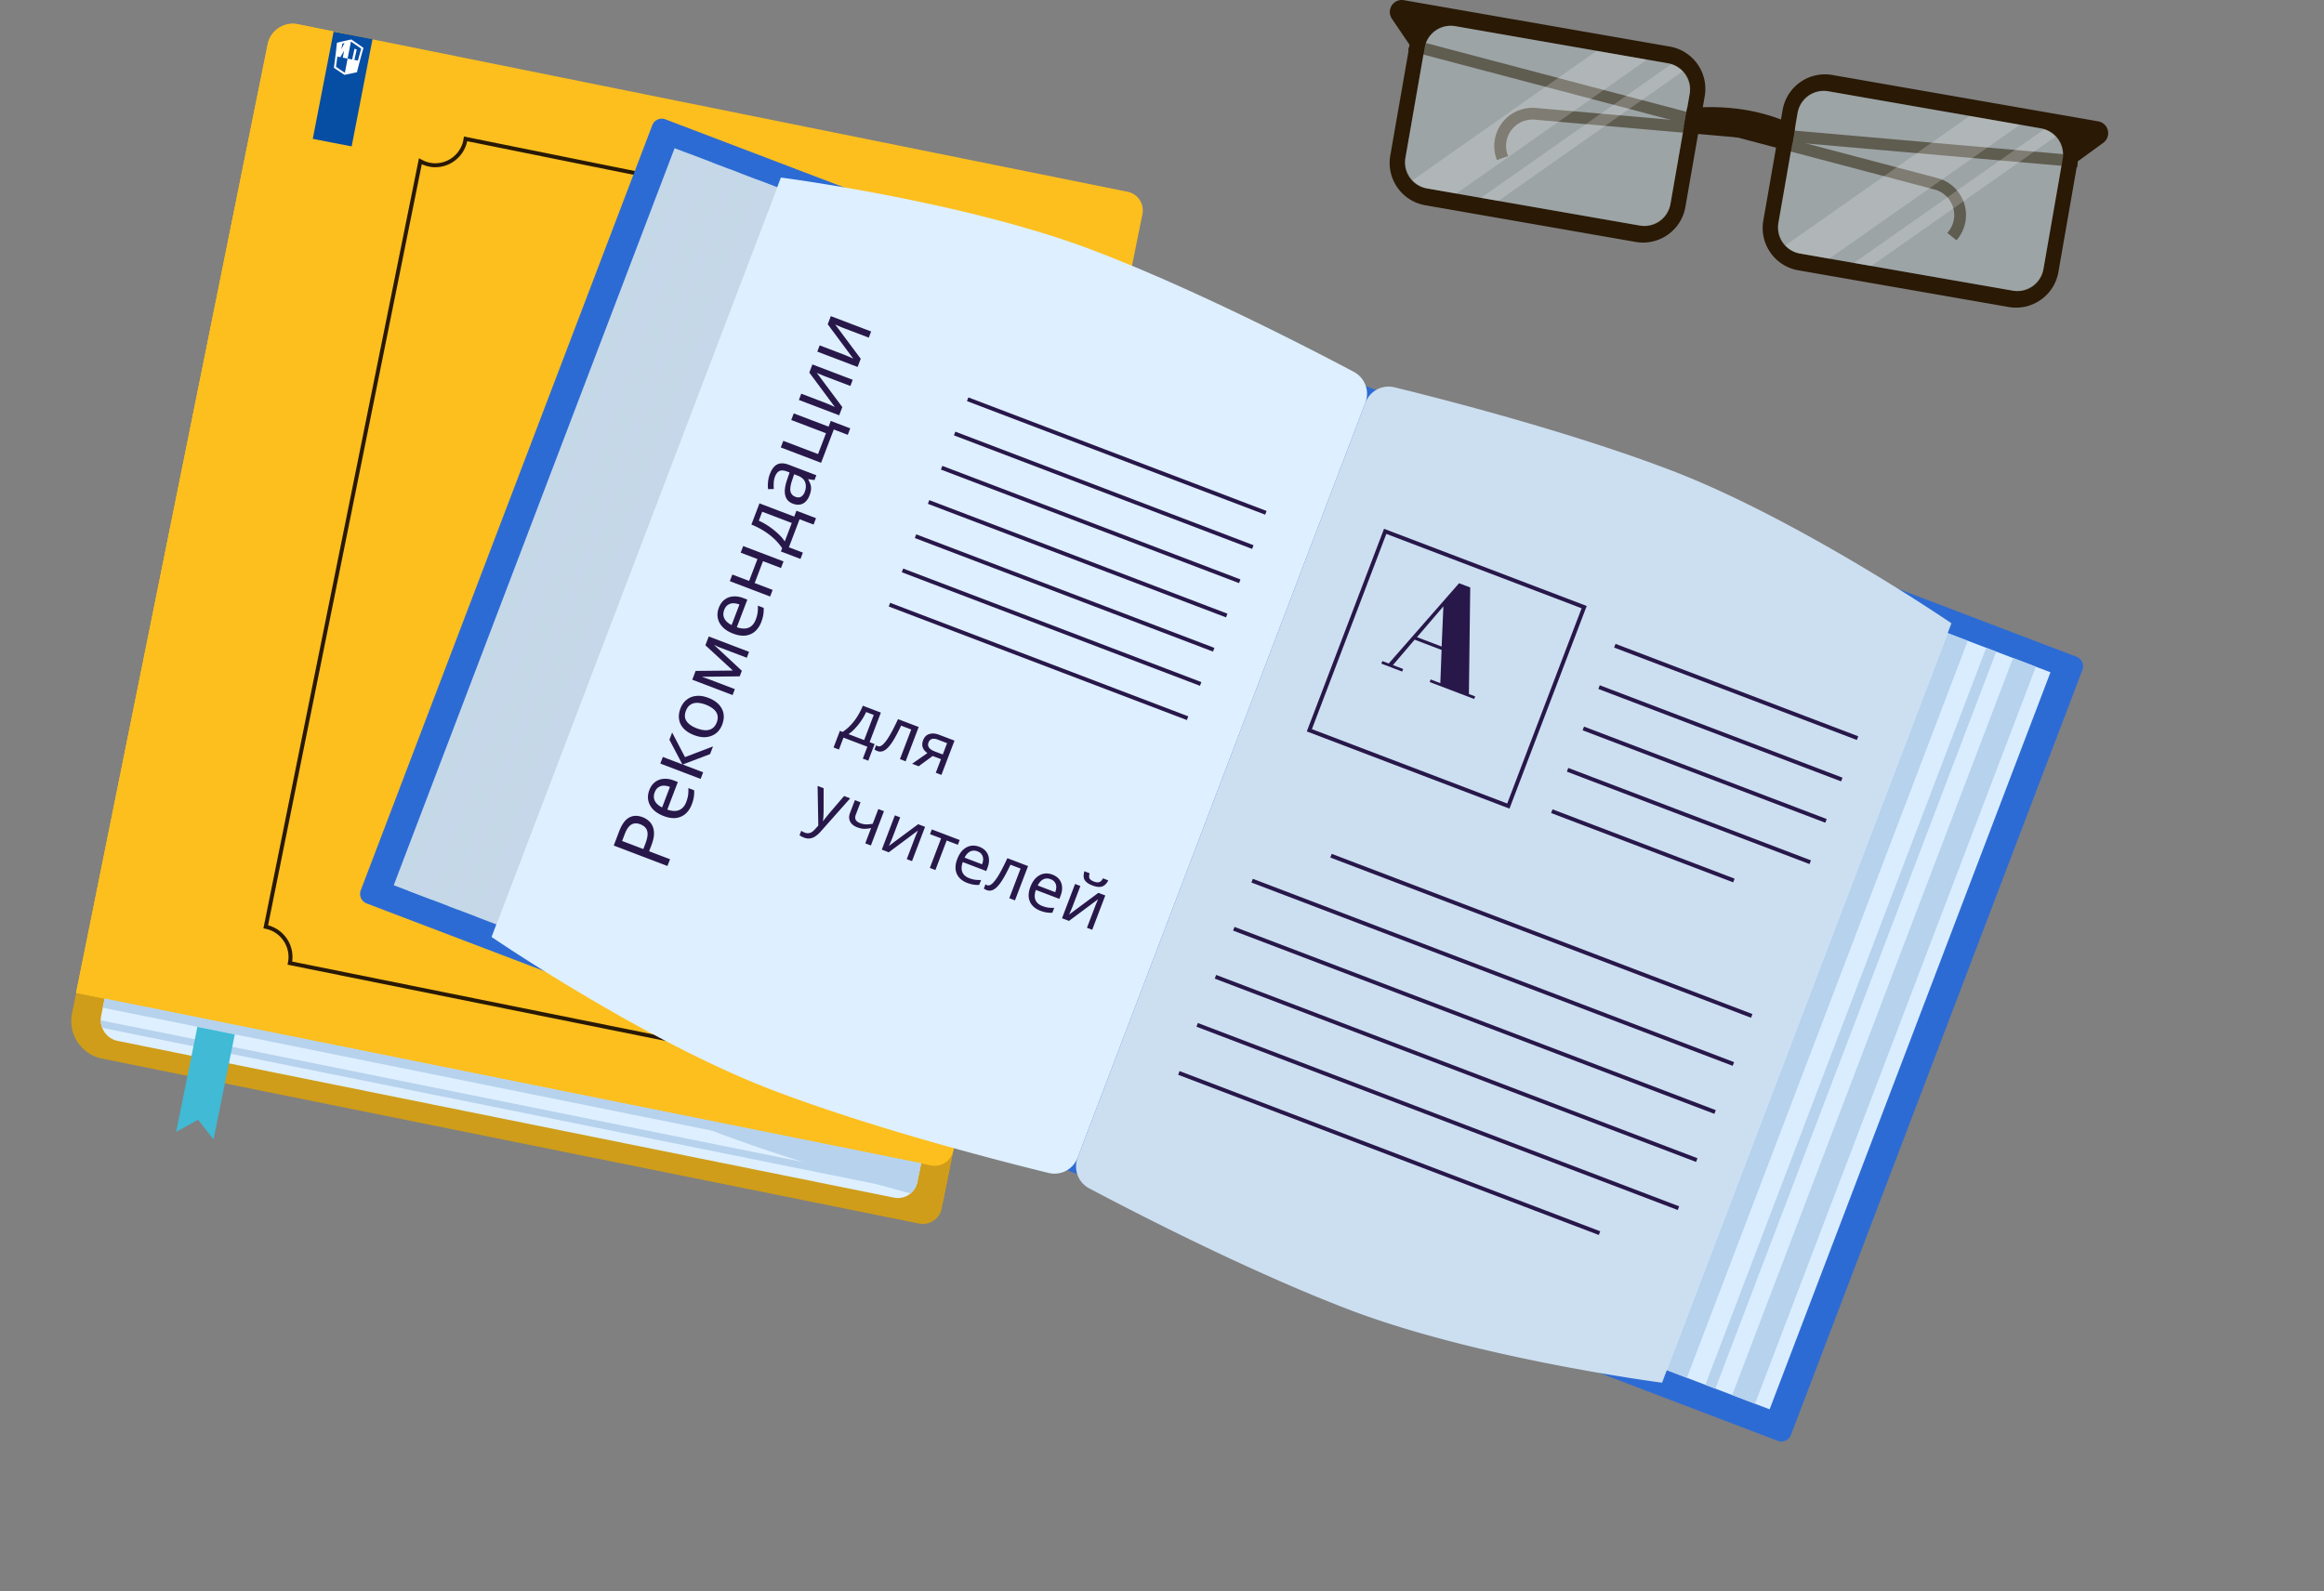 <svg width="587" height="402" viewBox="0 0 587 402" fill="none" xmlns="http://www.w3.org/2000/svg"><rect x="0" y="0" width="587" height="402" fill="#808080" stroke="none"/><path d="M232.184 309.142 25.777 267.463c-5.251-1.059-8.642-6.181-7.583-11.418l46.3-229.328 215.922 43.596a4.799 4.799 0 0 1 3.749 5.637l-46.329 229.444c-.544 2.589-3.062 4.263-5.652 3.748Z" fill="#CF9D19"/><path d="M282.792 82.661c-7.269-3.248-14.723-6.41-21.877-9.128-20.518-7.813-46.616-13.092-63.027-15.91l-22.092-8.442-26.913-5.438-72.957 191.499a2.576 2.576 0 0 0 1.488 3.319l44.999 17.141c14.136 8.814 37.129 22.235 57.647 30.047 19.53 7.44 42.724 13.95 58.091 17.971l44.641-221.059Z" fill="#CF9D19"/><path d="M235.147 294.448 19.225 250.852l48.39-239.66c.7-3.505 4.12-5.766 7.626-5.065L284.81 48.451a4.799 4.799 0 0 1 3.749 5.637L240.784 290.7a4.769 4.769 0 0 1-5.637 3.748Z" fill="#FCBF1E"/><path d="M225.816 302.59 29.754 262.999a5.38 5.38 0 0 1-4.207-6.338l.873-4.35 206.236 41.637-.959 4.721a4.99 4.99 0 0 1-5.881 3.921Z" fill="#DEEFFF"/><path d="M75.24 6.127a6.481 6.481 0 0 0-7.626 5.066l-48.39 239.659 18.372 3.705L87.273 8.56 75.24 6.127Z" fill="#FCBF1E"/><path d="m26.426 252.296-.465 2.3 206.234 41.638.464-2.3-206.233-41.638ZM231.483 299.384 25.447 257.777c0 .672.143 1.316.387 1.917l204.676 41.321a4.665 4.665 0 0 0 .973-1.631Z" fill="#B6D2ED"/><path d="M180.06 285.749c16.297 6.209 35.169 11.775 49.892 15.782a5.005 5.005 0 0 0 1.745-2.862l.959-4.722-63.771-12.877c3.763 1.703 7.512 3.291 11.175 4.679Z" fill="#B6D2ED"/><path d="m53.935 287.881-3.906-4.965-5.537 3.062 5.366-26.541 9.443 1.917-5.366 26.527Z" fill="#40BAD5"/><path d="M248.709 64.318c0-.93.186-1.817.487-2.647L117.605 35.087c-.544 3.763-3.763 6.667-7.683 6.667-1.36 0-2.633-.386-3.749-1.001L67.126 234.154c3.563.716 6.253 3.863 6.253 7.641 0 .529-.057 1.044-.157 1.545l134.166 27.085c1.016-3.133 3.92-5.408 7.383-5.408.572 0 1.13.071 1.66.186l39.017-193.216c-3.791-.5-6.739-3.734-6.739-7.669Z" stroke="#291905" stroke-miterlimit="10"/><path d="M449.037 364.043 92.61 228.26a2.571 2.571 0 0 1-1.488-3.32l73.629-193.3c.5-1.331 1.988-1.99 3.319-1.489l356.427 135.783a2.57 2.57 0 0 1 1.488 3.32l-73.629 193.301a2.58 2.58 0 0 1-3.319 1.488Z" fill="#2D6BD4"/><path d="m517.911 169.858-77.109-29.375-70.94 186.216 77.11 29.375 70.939-186.216Z" fill="#D9EDFF"/><path d="M421.851 118.746c-25.454-9.701-57.174-17.842-69.622-20.89a6.255 6.255 0 0 0-7.34 3.849l-36.343 95.392-36.342 95.391a6.243 6.243 0 0 0 2.904 7.755c11.332 6.01 40.421 21.033 65.875 30.734 32.436 12.348 78.822 18.371 78.822 18.371l36.543-95.935 36.543-95.935c.028 0-38.603-26.37-71.04-38.732Z" fill="#CCDFF0"/><path d="m497.016 161.898-5.041-1.92-70.939 186.215 5.041 1.92 70.939-186.215ZM504.206 164.645l-2.527-.963-70.939 186.216 2.527.962 70.939-186.215ZM514.224 168.444l-5.763-2.195-70.939 186.215 5.763 2.196 70.939-186.216Z" fill="#B6D2ED"/><path d="m99.45 223.66 77.111 29.375L247.5 66.819l-77.11-29.375L99.45 223.66Z" fill="#C5D8E8"/><path d="M276.095 63.231c25.454 9.7 54.557 24.724 65.875 30.734a6.25 6.25 0 0 1 2.904 7.755l-36.342 95.391-36.343 95.392a6.255 6.255 0 0 1-7.34 3.849c-12.448-3.048-44.168-11.189-69.622-20.89-32.437-12.348-71.068-38.732-71.068-38.732l36.542-95.935 36.543-95.935c.029 0 46.43 6.009 78.851 18.371Z" fill="#DEEFFF"/><path opacity=".7" d="m120.353 231.624 5.041 1.92 70.939-186.216-5.04-1.92-70.94 186.216ZM113.121 228.878l2.527.963 70.939-186.216-2.527-.962-70.939 186.215ZM103.138 225.074l5.762 2.195 70.94-186.215-5.763-2.196-70.939 186.216Z" fill="#C5D8E8"/><path d="m222.492 180.042-2.846 7.469 1.261.48-1.601 4.204-1.374-.524 1.145-3.007-6.03-2.297-1.145 3.007-1.358-.517 1.601-4.204.695.265a11.267 11.267 0 0 0 2.085-1.779 13.845 13.845 0 0 0 1.717-2.271 16.15 16.15 0 0 0 1.291-2.563l4.559 1.737Zm-3.723-.141a14.602 14.602 0 0 1-1.208 2.15c-.479.706-.999 1.36-1.561 1.96-.552.605-1.114 1.094-1.689 1.468l3.961 1.508 2.421-6.353-1.924-.733Zm9.977 12.447-1.439-.549 2.852-7.485-2.555-.973c-.629 1.328-1.209 2.446-1.74 3.354-.527.898-1.03 1.601-1.508 2.11-.477.51-.942.839-1.394.987a1.996 1.996 0 0 1-1.372-.041 2.924 2.924 0 0 1-.408-.193.944.944 0 0 1-.293-.204l.407-1.067c.056.047.12.089.191.129.072.039.145.074.22.102.237.091.49.076.758-.044s.553-.351.856-.692a9.82 9.82 0 0 0 1.009-1.338 25.86 25.86 0 0 0 1.165-2.037 67.92 67.92 0 0 0 1.33-2.714l5.222 1.989-3.301 8.666Zm3.284 1.251-1.649-.629 3.859-2.695a4.027 4.027 0 0 1-.816-.774 2.398 2.398 0 0 1-.458-1.081c-.062-.419.003-.882.196-1.388.316-.83.836-1.354 1.561-1.572.729-.228 1.557-.166 2.483.188l3.881 1.478-3.302 8.665-1.422-.542 1.312-3.443-2.102-.801-3.543 2.594Zm2.5-6.028c-.189.496-.148.938.124 1.325.287.381.765.699 1.433.953l2.037.776 1.09-2.861-2.312-.881c-.657-.25-1.181-.302-1.57-.154-.379.152-.646.433-.802.842Zm-28.019 10.996 1.52.579-.003 5.645c-.003.332-.013.649-.029.952-.006.306-.02.603-.043.89a7.003 7.003 0 0 1-.1.796l.065.024c.167-.245.403-.556.707-.934.309-.388.623-.775.942-1.159l3.634-4.243 1.536.585-7.491 8.439c-.41.461-.831.837-1.263 1.129a2.973 2.973 0 0 1-1.36.556c-.474.078-.992.011-1.552-.202a4.444 4.444 0 0 1-.661-.308 4.929 4.929 0 0 1-.47-.271l.431-1.132c.11.067.242.142.396.225.164.087.338.165.521.235.334.128.644.172.931.133a1.77 1.77 0 0 0 .834-.294c.258-.16.506-.374.744-.642l.89-.975-.179-10.028Zm9.644 7.283c-.193.507-.197.938-.011 1.292.2.348.57.625 1.109.83.539.205 1.06.311 1.564.318a9.439 9.439 0 0 0 1.616-.162l1.417-3.718 1.423.542-3.302 8.666-1.422-.542 1.472-3.864a8.537 8.537 0 0 1-1.722.195c-.53-.004-1.123-.131-1.78-.382-.884-.336-1.486-.831-1.805-1.483-.308-.648-.315-1.36-.019-2.136l1.238-3.25 1.422.542-1.2 3.152Zm9.198 5.949a7.83 7.83 0 0 1-.176.414c-.066.172-.143.359-.232.559l-.248.554c-.076.168-.14.304-.192.408l7.405-5.491 1.746.665-3.301 8.665-1.326-.505 1.947-5.109.258-.679.347-.812c.117-.276.208-.482.272-.618l-7.366 5.488-1.763-.672 3.301-8.665 1.342.511-2.014 5.287Zm16.587 1.634-2.829-1.077-2.846 7.469-1.406-.536 2.845-7.469-2.797-1.066.456-1.196 7.033 2.679-.456 1.196Zm5.413.507c.744.284 1.318.688 1.723 1.212.416.529.651 1.143.705 1.842.069.693-.046 1.433-.346 2.22l-.326.857-5.933-2.261c-.352.989-.39 1.833-.113 2.531.292.691.869 1.201 1.732 1.53a6.97 6.97 0 0 0 1.51.408c.472.057.972.074 1.498.053l-.474 1.245a6.854 6.854 0 0 1-1.47-.079c-.468-.067-.998-.214-1.591-.439-.819-.313-1.483-.757-1.991-1.333a3.807 3.807 0 0 1-.905-2.048c-.09-.8.047-1.679.413-2.638.361-.949.827-1.703 1.398-2.263.582-.556 1.229-.908 1.94-1.057.721-.144 1.465-.071 2.23.22Zm-.46 1.158c-.679-.258-1.302-.243-1.869.047-.552.284-1.014.799-1.385 1.546l4.414 1.681c.189-.495.277-.955.266-1.379a1.95 1.95 0 0 0-.369-1.122c-.219-.33-.572-.588-1.057-.773Zm9.472 12.384-1.439-.548 2.852-7.486-2.555-.973c-.629 1.328-1.209 2.446-1.74 3.355-.527.897-1.03 1.601-1.508 2.11-.477.509-.942.838-1.394.987a1.996 1.996 0 0 1-1.372-.042 2.912 2.912 0 0 1-.408-.192.944.944 0 0 1-.293-.204l.407-1.067c.056.046.12.089.191.128.072.04.145.074.22.103.238.09.49.075.758-.045s.553-.351.856-.692c.314-.337.65-.783 1.009-1.337a25.86 25.86 0 0 0 1.165-2.037 68.01 68.01 0 0 0 1.33-2.715l5.222 1.989-3.301 8.666Zm9.46-6.505c.743.284 1.318.688 1.723 1.212a3.34 3.34 0 0 1 .705 1.842c.069.693-.046 1.433-.346 2.22l-.326.857-5.933-2.261c-.352.989-.39 1.833-.113 2.531.292.691.869 1.201 1.732 1.53a6.97 6.97 0 0 0 1.51.408c.472.057.972.074 1.498.053l-.474 1.245a6.854 6.854 0 0 1-1.47-.079c-.468-.067-.998-.214-1.591-.44-.819-.312-1.483-.756-1.992-1.332a3.813 3.813 0 0 1-.904-2.048c-.091-.8.047-1.679.412-2.638.362-.949.828-1.703 1.399-2.263.582-.556 1.229-.908 1.94-1.057.721-.145 1.465-.071 2.23.22Zm-.46 1.158c-.679-.258-1.302-.243-1.869.047-.552.283-1.014.799-1.385 1.546l4.414 1.681c.188-.495.277-.955.266-1.379a1.95 1.95 0 0 0-.369-1.122c-.219-.33-.572-.588-1.057-.773Zm14.561.289c-.249.523-.556.924-.922 1.204-.355.285-.783.436-1.284.455-.501.019-1.096-.103-1.786-.365-.7-.267-1.231-.574-1.593-.922-.35-.343-.555-.73-.613-1.159-.055-.441.001-.944.168-1.51l1.325.505c-.168.603-.167 1.054.003 1.353.185.292.558.545 1.118.759.496.189.923.234 1.281.136.373-.105.694-.427.961-.967l1.342.511Zm-9.056 6.714a8.793 8.793 0 0 1-.176.414 11.61 11.61 0 0 1-.232.56l-.248.554c-.076.168-.141.304-.192.408l7.405-5.492 1.746.665-3.301 8.666-1.326-.505 1.946-5.109.259-.679.346-.812c.118-.276.209-.482.273-.618l-7.367 5.487-1.762-.671 3.301-8.666 1.342.512-2.014 5.286ZM156.388 210.04c.676-1.773 1.516-2.932 2.522-3.477 1.005-.546 2.141-.577 3.408-.094a4.983 4.983 0 0 1 1.506.9c.439.37.782.841 1.028 1.414.246.572.356 1.252.332 2.041-.038.783-.249 1.682-.635 2.695l-.594 1.558 5.282 2.012-.652 1.709-13.564-5.167 1.367-3.591Zm1.405.71-.658 1.728 5.357 2.041.521-1.368c.329-.861.512-1.61.552-2.248.027-.642-.109-1.18-.408-1.613-.299-.433-.778-.775-1.436-1.026-.874-.333-1.633-.302-2.276.091-.643.393-1.193 1.191-1.652 2.395Zm6.213-11.111c.333-.874.807-1.548 1.424-2.024a3.906 3.906 0 0 1 2.164-.829c.815-.081 1.684.054 2.609.406l1.007.384-2.657 6.972c1.163.414 2.154.458 2.974.132.812-.343 1.412-1.021 1.798-2.034a8.187 8.187 0 0 0 .48-1.775c.066-.555.087-1.142.062-1.761l1.462.557c.031.607 0 1.182-.092 1.727-.079.55-.251 1.174-.516 1.87-.367.963-.889 1.743-1.566 2.341-.673.585-1.475.939-2.407 1.063-.939.106-1.973-.056-3.1-.485-1.115-.425-2.001-.973-2.659-1.644-.653-.684-1.067-1.443-1.242-2.279-.17-.848-.084-1.721.259-2.621Zm1.36.54c-.304.798-.285 1.531.055 2.197.333.649.939 1.191 1.817 1.628l1.976-5.187c-.583-.222-1.123-.326-1.621-.313a2.296 2.296 0 0 0-1.318.433c-.389.258-.692.673-.909 1.242Zm3.711-13.281.695-1.823 3.244 6.217 7.076-2.699-.738 1.938-6.919 2.629 5.168 1.968-.637 1.672-10.183-3.879.637-1.672 4.939 1.882-3.282-6.233Zm9.84-10.583c.849.324 1.559.725 2.131 1.204a4.85 4.85 0 0 1 1.291 1.579c.301.579.459 1.212.473 1.899.006.67-.129 1.365-.404 2.087a5.309 5.309 0 0 1-1.051 1.732 4.518 4.518 0 0 1-1.609 1.084 5.362 5.362 0 0 1-2.03.358c-.745-.023-1.542-.196-2.391-.52-1.127-.429-2.004-.981-2.632-1.655-.641-.679-1.029-1.451-1.164-2.314-.147-.869-.035-1.791.336-2.766.352-.924.87-1.655 1.553-2.193.676-.555 1.481-.879 2.416-.972.927-.111 1.954.048 3.081.477Zm-2.931 7.695c.798.304 1.533.468 2.206.492.664.006 1.239-.152 1.725-.474.485-.323.858-.826 1.119-1.51.26-.684.317-1.308.169-1.872-.148-.564-.474-1.058-.98-1.483-.513-.442-1.169-.815-1.966-1.119-.811-.309-1.542-.464-2.194-.466-.652-.002-1.215.161-1.687.489-.481.31-.854.813-1.12 1.51-.395 1.038-.34 1.922.165 2.651.505.73 1.36 1.323 2.563 1.782Zm3.03-23.201 10.183 3.88-.572 1.5-6.498-2.475a20.743 20.743 0 0 1-.828-.337c-.282-.136-.557-.27-.826-.402l-.022.057 6.922 6.444-.536 1.406-9.418.11-.022.057c.288.081.578.177.869.288.296.098.596.205.9.321l6.441 2.454-.572 1.501-10.183-3.88.847-2.222 9.411-.092-6.943-6.387.847-2.223Zm2.546-7.255c.333-.874.808-1.549 1.424-2.025a3.908 3.908 0 0 1 2.165-.828c.814-.082 1.683.054 2.608.406l1.007.383-2.656 6.973c1.162.413 2.153.457 2.973.132.813-.343 1.412-1.022 1.798-2.035a8.172 8.172 0 0 0 .48-1.775 10.99 10.99 0 0 0 .062-1.76l1.463.557a8.054 8.054 0 0 1-.092 1.727c-.079.55-.252 1.173-.517 1.87-.367.963-.889 1.743-1.566 2.34-.672.585-1.475.94-2.406 1.063-.94.106-1.974-.055-3.101-.485-1.114-.424-2.001-.972-2.659-1.643-.653-.684-1.067-1.444-1.242-2.279-.17-.848-.084-1.722.259-2.621Zm1.361.54c-.304.798-.286 1.53.055 2.197.333.649.938 1.191 1.816 1.627l1.976-5.186c-.582-.222-1.123-.327-1.621-.313a2.29 2.29 0 0 0-1.318.433c-.388.258-.691.672-.908 1.242Zm2.053-8.931 4.236 1.614 2.107-5.528-4.237-1.614.637-1.672 10.183 3.879-.637 1.672-4.541-1.729-2.106 5.528 4.541 1.73-.637 1.672-10.183-3.88.637-1.672Zm6.852-17.985 8.777 3.343.564-1.482 4.94 1.882-.615 1.615-3.534-1.346-2.699 7.086 3.533 1.346-.608 1.596-4.939-1.882.311-.817a13.259 13.259 0 0 0-2.091-2.449 16.152 16.152 0 0 0-2.669-2.018 18.917 18.917 0 0 0-3.011-1.517l2.041-5.357Zm-.166 4.375c.842.378 1.684.851 2.527 1.419a18.73 18.73 0 0 1 2.303 1.835c.711.647 1.285 1.309 1.725 1.984l1.773-4.655-7.467-2.844-.861 2.261Zm2.789-11.775c.473-1.241 1.095-2.056 1.866-2.443.771-.388 1.752-.355 2.943.098l6.934 2.642-.463 1.216-1.567-.227-.029.076c.257.431.451.853.584 1.266.125.396.167.818.126 1.267-.035.436-.161.939-.379 1.509a4.366 4.366 0 0 1-.952 1.529c-.399.4-.873.654-1.422.764-.562.105-1.185.027-1.869-.233-1.014-.386-1.641-1.082-1.881-2.087-.254-1.011-.09-2.355.492-4.034l.602-1.75-.608-.232c-.849-.323-1.508-.364-1.977-.122-.469.242-.832.699-1.088 1.37a5.016 5.016 0 0 0-.332 1.614c-.031.539-.025 1.056.019 1.551l-1.45.036a7.82 7.82 0 0 1-.007-1.809 7.217 7.217 0 0 1 .458-2.001Zm5.621 1.576c-.431 1.286-.564 2.243-.398 2.872.172.617.58 1.048 1.226 1.294.57.217 1.053.205 1.449-.035.402-.254.706-.653.913-1.197.328-.861.367-1.666.115-2.415-.264-.753-.89-1.318-1.878-1.694l-.912-.348-.515 1.523Zm14.683-13.128-.623 1.634-3.533-1.347-3.207 8.417-10.183-3.88.637-1.671 8.777 3.343 2.005-5.262-8.777-3.344.637-1.672 8.796 3.351.55-1.444 4.921 1.875Zm-6.16-6.39c.114.044.277.113.487.208.203.077.422.168.658.272l.65.291c.198.09.358.166.48.226l-6.453-8.702.781-2.052 10.183 3.88-.593 1.558-6.004-2.287-.797-.304a526.5 526.5 0 0 1-.955-.407 22.141 22.141 0 0 1-.726-.32l6.448 8.656-.789 2.071-10.183-3.879.601-1.577 6.212 2.366Zm4.651-12.207c.114.043.276.112.487.207.202.077.422.168.657.272l.651.291c.198.09.358.166.479.227l-6.453-8.703.782-2.051 10.183 3.879-.593 1.558-6.004-2.287-.798-.304-.954-.407a22.638 22.638 0 0 1-.727-.32l6.449 8.656-.789 2.071-10.183-3.88.601-1.576 6.212 2.367Z" fill="#28184A"/><path d="m400.129 153.395-50.261-19.147-19.147 50.261 50.261 19.147 19.147-50.261Z" stroke="#28184A" stroke-miterlimit="10"/><path d="m363.8 172.598.319-8.383-6.808-2.593-5.476 6.418 2.578.982-.249.654-5.26-2.004.249-.654 1.616.616 17.766-20.281 2.819 1.074-.334 26.922 1.582.602-.249.653-11.243-4.283.249-.653 2.441.93Zm.772-19.392-6.663 7.777 6.223 2.371.44-10.148Z" fill="#28184A"/><path d="m244.417 100.876 75.318 28.687M241.127 109.532l75.317 28.688M237.836 118.174l75.303 28.688M234.545 126.83l75.303 28.688M231.24 135.472l75.317 28.688M227.949 144.115l75.318 28.687M224.659 152.771l75.303 28.688M407.873 163.144l61.309 23.351M403.895 173.604l61.309 23.35M399.918 184.048l61.296 23.351M395.939 194.493l61.296 23.351M391.962 204.952l45.986 17.513M336.19 216.198l106.266 40.477M316.258 222.508l121.561 46.315M311.637 234.656l121.561 46.3M307.001 246.789l121.575 46.315M302.38 258.936l121.561 46.315M297.758 271.084l106.251 40.477" stroke="#28184A" stroke-miterlimit="10"/><path d="m494.187 60.711-2.318-1.86.272-.343c2.117-2.633 1.917-6.439-.458-8.857a6.716 6.716 0 0 0-3.048-1.774L355.671 12.765l.758-2.876 132.965 35.112a9.662 9.662 0 0 1 5.065 15.367l-.272.343Z" fill="#291905"/><path d="m378.091 40.437-.143-.415c-1.588-4.622.544-9.716 4.951-11.833a9.783 9.783 0 0 1 5.022-.916L524.92 39.278l-.257 2.961-137-12.004a6.793 6.793 0 0 0-3.476.63 6.658 6.658 0 0 0-3.42 8.17l.143.414-2.819.988Z" fill="#291905"/><path d="m421.745 11.764-53.14-9.272L354.583.045a3.018 3.018 0 0 0-3.491 2.461c-.129.773.028 1.56.472 2.218l4.478 6.61-4.879 27.958c-1.03 5.91 2.919 11.532 8.828 12.563l53.14 9.271c5.91 1.03 11.533-2.919 12.563-8.828l4.879-27.958c1.044-5.923-2.919-11.546-8.828-12.576Zm.2 39.661c-.644 3.706-4.178 6.196-7.884 5.538l-53.512-9.344c-3.705-.644-6.195-4.178-5.537-7.883l4.808-27.572c.644-3.706 4.178-6.195 7.883-5.537l53.512 9.343c3.706.644 6.196 4.178 5.538 7.884l-4.808 27.571ZM529.984 30.664l-14.021-2.446-53.14-9.272c-5.91-1.03-11.533 2.919-12.563 8.828l-4.879 27.958c-1.03 5.91 2.919 11.532 8.828 12.562l53.14 9.272c5.909 1.03 11.532-2.919 12.563-8.828l4.879-27.958 6.453-4.693a3.056 3.056 0 0 0 1.201-1.917c.272-1.66-.815-3.22-2.461-3.506ZM516.149 67.88c-.644 3.706-4.178 6.196-7.884 5.538l-53.512-9.344c-3.706-.643-6.195-4.177-5.537-7.883l4.807-27.572c.644-3.705 4.178-6.195 7.884-5.537l53.512 9.343c3.706.644 6.195 4.178 5.537 7.884l-4.807 27.571Z" fill="#291905"/><path opacity=".3" d="m414.318 57.02-54.041-9.43c-3.563-.615-5.952-4.02-5.323-7.583l4.908-28.086c.615-3.563 4.02-5.952 7.583-5.323l54.041 9.43c3.563.614 5.953 4.02 5.323 7.582l-4.908 28.087a6.561 6.561 0 0 1-7.583 5.323ZM454.496 64.03l54.042 9.43a6.562 6.562 0 0 0 7.583-5.323l4.908-28.087a6.562 6.562 0 0 0-5.323-7.583l-54.041-9.43a6.561 6.561 0 0 0-7.583 5.323l-4.908 28.087c-.63 3.563 1.745 6.968 5.322 7.583Z" fill="#DEF9FF"/><path d="M453.465 31.795c-10.359-5.18-21.276-5.065-27.328-4.422l-.801 4.608c5.28-.687 16.912-1.26 27.328 4.435l.801-4.621Z" fill="#291905"/><g opacity=".2" fill="#fff"><path d="M403.302 12.851 356.758 45.56a6.768 6.768 0 0 0 3.778 2.075l7.297 1.273 48.146-33.838-12.677-2.218ZM424.993 18.045a6.69 6.69 0 0 0-2.89-1.817l-48.046 33.767 4.392.773 46.544-32.723Z"/></g><g opacity=".2" fill="#fff"><path d="m497.506 29.305-46.544 32.708a6.768 6.768 0 0 0 3.777 2.075l7.297 1.273 48.147-33.838-12.677-2.218ZM519.196 34.499a6.69 6.69 0 0 0-2.89-1.817L468.26 66.449l4.392.772L519.196 34.5Z"/></g><path d="M84.264 8 79 35.079l5.044.98 4.779.93 5.263-27.08L84.264 8Z" fill="#064DA4"/><path d="m89.488 15.227-.557-.15c.207-.93.416-1.86.626-2.79l.54.25c-.208.897-.41 1.79-.607 2.682" fill="#fff"/><path d="M89.954 18.038c.23-.897.462-1.791.698-2.682l-2.849-.553-.747 3.844a99.977 99.977 0 0 0 2.898-.609Z" fill="#fff"/><path d="M88.69 10.238c-1.123.236-2.251.497-3.357.765a168.91 168.91 0 0 1-.734 5.994c.812.559 1.63 1.112 2.46 1.65.971-.188 1.936-.395 2.897-.608.49-1.958 1.004-3.898 1.565-5.833a123.648 123.648 0 0 0-2.83-1.968Z" stroke="#fff" stroke-width=".5" stroke-miterlimit="10"/><path fill-rule="evenodd" clip-rule="evenodd" d="M85.333 11.003v.002-.002Zm1.244 3.566 1.225.238.888-4.567c-1.123.236-2.252.5-3.357.765a152.844 152.844 0 0 1-.38 3.248l1.004.195c.32-.545.642-1.091.962-1.64l-.342 1.76Zm.451-3.784-.005.011-.53.112c-.085.517-.172 1.032-.262 1.55.186-.386.37-.772.553-1.159l.239-.503h.003l.002-.01Z" fill="#fff"/></svg>
